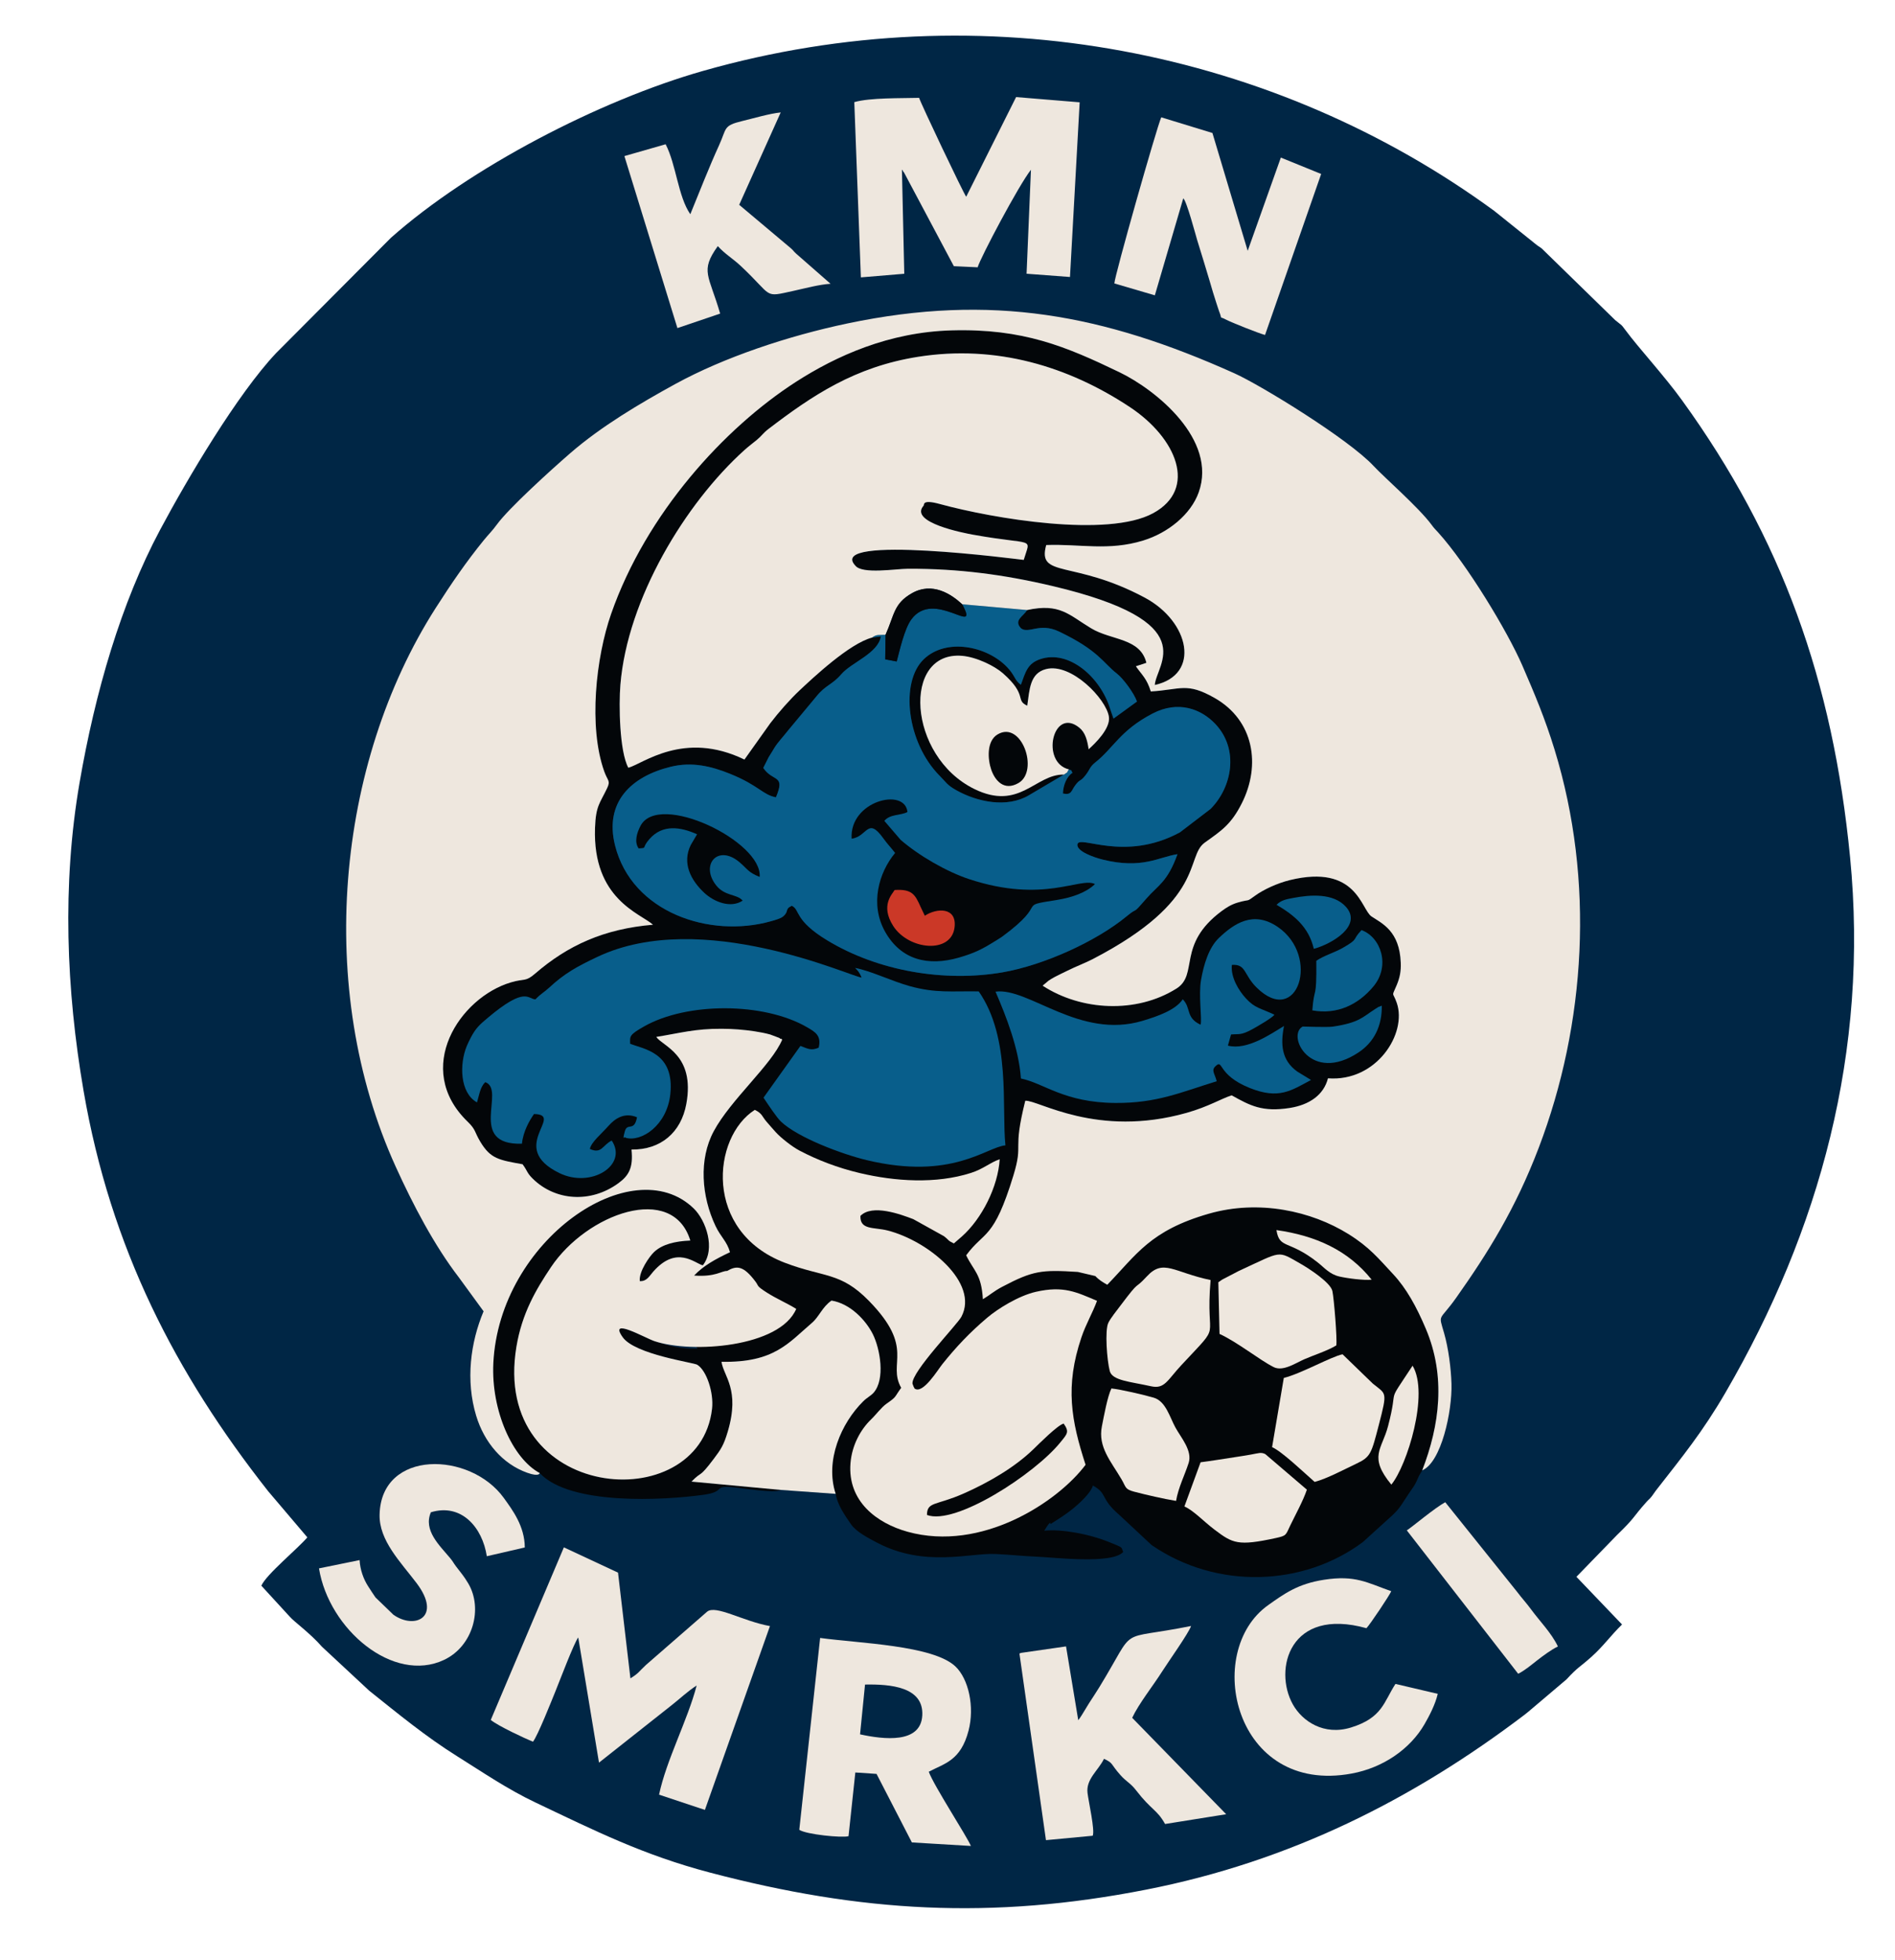 <svg style="max-height: 500px" viewBox="125.254 72.864 226.725 234.432" version="1.1" xmlns="http://www.w3.org/2000/svg" width="226.725" height="234.432">
  <g>
    <path fill-rule="evenodd" fill="#002645" d="M162.025 535.253C160.811 533.834 157.132 530.838 156.522 529.473L159.931 525.756C160.431 525.171 162.361 523.795 163.779 522.167L169.429 516.912C172.874 514.162 176.196 511.419 179.957 509.067 182.994 507.167 185.943 505.144 189.32 503.54 196.428 500.164 202.212 497.259 210.203 495.156 228.234 490.412 243.858 489.483 262.395 493.119 279.588 496.491 294.307 503.893 307.697 514.065 308.051 514.333 308.281 514.553 308.643 514.85L312.679 518.27C314.092 519.802 314.192 519.651 315.674 520.975 317.08 522.231 317.964 523.512 319.321 524.833L313.863 530.535 318.726 535.542C320.945 537.683 320.55 537.591 322.233 539.479 322.573 539.86 322.52 539.726 322.831 540.106 323.061 540.388 323.137 540.552 323.358 540.836 326.514 544.884 328.937 547.825 331.703 552.581 342.973 571.966 348.872 593.392 346.603 616.62 344.542 637.736 338.431 654.749 326.505 671.25 324.359 674.219 321.252 677.576 319.745 679.63 319.143 680.45 319.299 680.178 318.497 680.851L309.705 689.423C309.4 689.657 309.275 689.692 308.972 689.949L304.019 693.921C277.902 713.021 243.036 720.233 209.358 710.651 197.017 707.139 181.496 699.103 172.011 690.68L158.271 676.886C153.649 671.981 147.684 661.902 144.409 655.765 139.746 647.029 136.64 636.363 134.768 625.487 132.681 613.36 133.171 600.764 135.253 588.656 138.486 569.863 146.26 554.842 157.331 540.781Z" transform="matrix(1,0,0,-1,0,792)"/>
    <path fill-rule="evenodd" fill="#030609" d="M189.824 542.947C193.446 539.063 204.591 539.671 209.458 540.35 212.115 540.721 210.563 541.453 212.803 541.262 214.129 541.148 217.843 540.488 218.676 540.927L207.989 541.922C209.296 543.274 208.832 542.227 210.647 544.638 211.536 545.819 211.85 546.293 212.33 547.915 213.821 552.95 211.835 554.5 211.577 556.252 217.88 556.131 219.575 558.5 222.398 560.906 223.253 561.635 223.635 562.816 224.739 563.574 226.988 563.209 228.85 561.224 229.688 559.542 230.556 557.798 231.192 554.157 229.771 552.553 229.454 552.196 228.973 551.963 228.545 551.541 225.898 548.931 223.93 544.421 225.236 540.458 225.452 539.136 226.297 537.951 227.066 536.826 227.689 535.914 229.159 535.155 230.264 534.58 235.897 531.654 241.251 533.401 244.341 533.264 246.061 533.187 247.528 533.021 249.287 532.944 251.452 532.85 258.343 532.016 259.643 533.516 259.319 534.113 259.904 533.917 257.757 534.768 255.659 535.601 252.33 536.283 250.194 536.049 251.104 537.554 250.875 536.792 250.95 536.848L252.289 537.711C252.332 537.741 252.393 537.783 252.437 537.812L253.023 538.224C253.111 538.289 253.412 538.519 253.447 538.547 254.303 539.223 255.766 540.539 256.011 541.453 257.821 540.459 256.823 539.943 259.182 537.932L263.025 534.342C270.877 528.94 281.235 529.408 288.308 534.688L291.82 537.873C292.825 538.805 292.986 539.29 293.961 540.718 294.335 541.265 294.429 541.339 294.723 541.934 294.845 542.181 294.924 542.41 295.029 542.617L295.412 543.266C297.496 548.654 298.269 554.496 295.841 560.217 294.727 562.844 293.528 565.03 291.938 566.733 290.185 568.609 289.095 569.975 286.578 571.538 282.155 574.286 275.882 575.692 269.872 573.964 262.863 571.949 261.238 569.084 257.733 565.468 257.206 565.766 256.736 566.042 256.306 566.51L254.222 567 243.753 571.062 247.423 580.537H247.424C247.558 581.176 247.671 581.837 247.742 582.655 247.878 584.224 247.547 585.976 247.921 587.475 249.441 587.599 256.467 582.981 267.242 586.032 269.834 586.766 271.382 587.733 272.618 588.122 274.848 586.874 276.3 586.104 279.552 586.611 281.91 586.979 283.631 588.168 284.138 590.157 289.973 589.721 293.632 595.543 292.37 599.18 291.868 600.627 291.725 599.771 292.367 601.321 292.734 602.205 292.883 602.934 292.846 603.975 292.711 607.783 290.602 608.687 289.346 609.522 288.091 610.356 287.59 615.817 279.581 613.869 278.062 613.5 276.413 612.722 275.462 612.035 274.255 611.163 274.943 611.65 273.336 611.181 272.551 610.952 271.945 610.557 271.4 610.151 266.017 606.136 268.7 602.588 266.008 600.895 261.199 597.872 254.6 598.239 249.996 601.24L250.702 601.831C250.897 601.969 251.149 602.122 251.479 602.297 252.021 602.585 252.413 602.756 252.967 603.032 254.033 603.564 255.024 603.915 256.033 604.439 269.64 611.511 267.035 616.667 269.4 618.355 271.428 619.803 272.562 620.537 273.836 623.07 276.121 627.615 275.308 632.97 270.561 635.662 267.221 637.556 266.543 636.65 262.942 636.431 262.456 637.986 261.918 638.356 261.154 639.443L262.412 639.857C261.678 642.847 258.229 642.528 255.822 643.973 253.112 645.601 252.089 647.017 248.136 646.17 247.732 645.419 246.482 644.979 247.41 643.985 248.334 643.274 249.614 644.716 251.959 643.597 256.726 641.322 257.241 639.834 258.864 638.584 259.631 637.993 260.93 636.24 261.286 635.225L258.477 633.184 258.078 634.343C256.923 638.133 253.136 641.468 249.693 640.29 248.173 639.769 247.947 638.736 247.394 637.227 246.582 637.834 246.74 638.307 245.737 639.351 243.315 641.874 238.472 642.85 235.792 640.301 232.896 637.546 233.752 630.28 237.685 626.338 238.454 625.568 238.533 625.255 239.672 624.616 242.155 623.226 245.721 622.45 248.361 624.019L252.549 626.491C249.121 626.559 247.262 622.103 241.831 624.764 233.811 628.693 233.163 641.293 240.362 640.693 242.092 640.548 244.271 639.466 245.238 638.613 248.25 635.959 246.678 635.397 248.158 634.727 248.44 636.668 248.462 638.6 250.393 639.103 253.417 639.892 257.61 635.537 257.927 633.407 258.138 631.992 256.248 630.183 255.504 629.52 255.338 630.632 255.092 631.537 254.372 632.113 251.221 634.638 249.72 627.939 253.142 627.108 253.71 626.811 253.186 627.351 253.569 626.699 252.899 626.27 252.468 625.278 252.423 624.231 253.468 623.995 253.412 624.554 253.884 625.186 254.51 626.027 254.469 625.571 255.125 626.407 255.704 627.146 255.6 627.39 256.319 627.962 258.496 629.692 259.287 631.781 263.157 633.792 266.244 635.397 268.986 634.324 270.673 632.531 273.537 629.49 272.652 624.95 270.09 622.38L266.422 619.577C259.687 615.935 254.282 619.392 254.158 618.114 254.082 617.313 256.072 616.596 257.186 616.32 261.91 615.148 263.881 616.629 266.133 616.968 264.928 613.615 263.797 613.26 262.426 611.677 260.575 609.538 261.566 610.792 260.074 609.558 256.408 606.528 250.1 603.679 245.205 602.837 238.265 601.643 230.332 602.965 224.226 606.663 220.227 609.085 221.008 610.333 219.986 610.796 219.081 610.371 219.715 610.168 218.939 609.512 218.655 609.272 217.979 609.087 217.498 608.95 210.203 606.887 200.858 609.973 198.84 618.014 197.544 623.18 200.753 626.259 205.494 627.421 208.032 628.044 210.318 627.502 212.603 626.579 216.045 625.19 216.491 624.073 218.089 623.769 219.267 626.556 217.728 625.563 216.573 627.287L217.23 628.591C217.521 629.033 217.659 629.289 217.892 629.667 218.337 630.388 218.908 630.951 219.525 631.746L222.911 635.815C224.072 637.257 224.769 637.167 225.927 638.512 227.11 639.886 230.334 641.007 230.644 643.014L229.596 642.877C226.884 642.174 222.523 638.062 220.92 636.562 219.793 635.508 218.418 633.948 217.409 632.626L214.321 628.287C207.075 631.815 202.13 627.748 200.429 627.307 199.363 629.283 199.284 634.818 199.478 637.208 200.317 647.544 207.274 658.946 214.286 665.27 214.856 665.785 215.209 666.029 215.792 666.509 216.415 667.022 216.541 667.325 217.191 667.822 222.439 671.831 227.527 675.263 235.099 676.459 244.458 677.937 253.1 675.307 260.447 670.437 266.03 666.737 268.564 660.668 263.228 657.757 257.789 654.789 244.074 657.107 237.692 658.853 235.539 659.442 235.86 658.768 235.753 658.648 233.968 656.64 240.622 655.37 241.701 655.176 249.113 653.843 248.577 654.998 247.737 652.167 247.461 652.178 223.987 655.309 227.592 651.479 228.419 650.422 232.429 651.106 233.918 651.109 239.947 651.124 245.375 650.413 251.204 649.034 269.442 644.721 263.555 639.701 263.421 637.205 268.935 638.428 267.608 644.775 262.215 647.656 253.658 652.226 249.319 649.925 250.427 653.944 254.461 654.096 257.866 653.201 262.039 654.486 265.014 655.402 267.727 657.597 268.672 660.245 270.923 666.551 263.564 672.51 259.174 674.622 252.762 677.707 247.661 679.854 239.121 679.621 231.623 679.417 225.321 676.577 220.48 673.46 211.919 667.948 202.576 657.737 198.376 645.725 196.543 640.482 195.644 632.208 197.546 626.868 197.948 625.738 198.323 625.772 197.897 624.874 197.028 623.043 196.536 622.779 196.444 620.103 196.15 611.599 201.838 609.902 203.383 608.53 197.492 608.035 193.173 606.044 189.293 602.696 188.093 601.661 188.088 602.14 186.387 601.637 180.253 599.827 174.647 591.319 181.193 584.984 182.217 583.992 181.993 583.777 182.73 582.555 183.949 580.537 184.925 580.391 187.777 579.878 188.384 579.051 188.277 578.858 188.998 578.149 191.697 575.497 195.936 575.194 199.243 577.614 200.479 578.518 201.037 579.447 200.81 581.639 204.295 581.593 206.745 583.667 207.37 587.103 208.447 593.015 204.506 593.987 203.779 595.112 206.631 595.57 208.387 596.1 211.592 596.085 212.951 596.079 214.211 595.98 215.55 595.778 216.163 595.686 216.778 595.571 217.4 595.4L218.499 594.987C218.538 594.968 218.641 594.839 218.669 594.89 218.697 594.941 218.785 594.826 218.839 594.79 217.585 591.781 212.679 587.621 210.643 583.822 208.844 580.464 209.17 576.056 210.866 572.484 211.483 571.182 212.233 570.656 212.591 569.36 210.143 568.204 208.359 567.137 207.142 565.004 205.096 561.42 208.319 558.479 208.724 557.823 206.697 557.788 205.364 558.115 203.556 558.723 202.409 559.109 197.996 561.658 199.761 559.184 201.229 557.128 208.213 556.167 208.661 555.904 209.779 555.246 210.669 552.57 210.444 550.623 208.918 537.411 183.956 539.544 187.042 558.059 187.708 562.058 189.381 564.894 191.178 567.576 195.465 573.974 205.72 577.709 207.845 570.755 206.018 570.685 204.478 570.299 203.508 569.384 202.983 568.889 201.659 567.04 201.804 565.902 202.627 565.855 202.933 566.49 203.393 567.015 206.21 570.243 208.391 568.02 209.341 567.789 210.91 569.764 209.712 573.18 208.26 574.588 200.928 581.705 184.998 570.812 184.278 556.101 183.998 550.392 186.604 544.669 189.824 542.947" transform="matrix(1,0,0,-1,0,792)"/>
    <path fill-rule="evenodd" fill="#085e8b" d="M231.204 643.21C230.433 643.168 230.128 643.294 229.596 642.878L230.644 643.015C230.334 641.007 227.111 639.886 225.927 638.512 224.769 637.167 224.073 637.256 222.91 635.815L219.525 631.746C218.908 630.951 218.337 630.388 217.892 629.667 217.659 629.288 217.522 629.033 217.23 628.591L216.573 627.287C217.728 625.563 219.266 626.556 218.089 623.769 216.491 624.073 216.045 625.19 212.603 626.58 210.317 627.502 208.031 628.043 205.494 627.421 200.753 626.259 197.544 623.18 198.84 618.014 200.857 609.973 210.203 606.887 217.498 608.95 217.979 609.086 218.655 609.272 218.939 609.512 219.716 610.169 219.081 610.371 219.986 610.796 221.009 610.333 220.226 609.085 224.226 606.663 230.331 602.965 238.265 601.643 245.205 602.837 250.099 603.679 256.408 606.528 260.074 609.558 261.567 610.792 260.575 609.538 262.426 611.677 263.797 613.26 264.928 613.615 266.133 616.968 263.882 616.629 261.91 615.148 257.186 616.32 256.072 616.596 254.081 617.313 254.159 618.114 254.282 619.392 259.687 615.935 266.422 619.577L270.09 622.38C272.652 624.95 273.536 629.49 270.673 632.531 268.985 634.325 266.245 635.397 263.156 633.792 259.286 631.782 258.496 629.692 256.319 627.962 255.599 627.39 255.704 627.146 255.125 626.407 254.47 625.571 254.51 626.027 253.884 625.186 253.412 624.554 253.468 623.995 252.423 624.231 252.468 625.278 252.899 626.27 253.569 626.699 253.186 627.351 253.71 626.811 253.142 627.108 252.791 626.678 253.228 626.934 252.548 626.491L248.361 624.018C245.721 622.45 242.155 623.226 239.672 624.616 238.532 625.255 238.454 625.568 237.685 626.338 233.752 630.28 232.896 637.546 235.792 640.301 238.472 642.851 243.315 641.874 245.737 639.351 246.74 638.307 246.582 637.834 247.394 637.227 247.947 638.736 248.173 639.769 249.693 640.29 253.136 641.468 256.923 638.134 258.079 634.343L258.477 633.184 261.286 635.225C260.93 636.24 259.631 637.993 258.864 638.584 257.241 639.834 256.726 641.322 251.959 643.597 249.614 644.716 248.334 643.275 247.41 643.985 246.482 644.979 247.732 645.419 248.136 646.17L240.372 646.862C242.572 642.794 237.008 648.798 234.279 645.034 233.444 643.883 232.887 641.314 232.537 640.016L231.166 640.273Z" transform="matrix(1,0,0,-1,0,792)"/>
    <path fill-rule="evenodd" fill="#085e8b" d="M189.311 599.604C188.388 599.636 188.15 601.205 183.656 597.431 182.69 596.62 182.178 596.187 181.58 595.026 181.411 594.698 181.25 594.382 181.1 594.02 180.209 591.858 180.263 588.428 182.324 587.277 182.626 588.304 182.713 589.114 183.312 589.7 185.84 588.809 181.088 582.147 187.701 582.337 187.849 583.808 188.599 585.111 189.145 585.888 192.914 585.818 185.865 581.912 192.173 578.828 195.962 576.976 200.411 579.758 198.444 582.717 197.346 582.181 197.239 581.065 195.826 581.713 196.003 582.543 197.202 583.504 198.071 584.485 198.827 585.34 199.966 586.132 201.469 585.499 201.129 583.694 200.308 584.932 200.008 583.807 199.667 582.53 199.994 583.311 200.119 583.043 202.013 582.515 205.049 584.538 205.452 588.247 205.998 593.284 202.228 593.649 200.646 594.294 200.627 595.201 200.515 595.344 202.318 596.367 207.443 599.274 216.603 599.275 221.787 596.283 222.789 595.705 223.56 595.268 223.201 593.821 222.291 593.441 221.94 593.69 221.019 594.034L216.603 587.844C217.206 586.935 218.194 585.462 218.67 585.004 220.7 583.052 226.08 581.061 228.956 580.373 239.188 577.924 243.289 581.952 245.546 582.139 245.079 586.737 246.237 594.98 242.353 600.556 239.107 600.61 237.245 600.319 234.098 601.186 231.993 601.765 229.415 603.022 227.561 603.364 227.934 602.988 228.089 602.802 228.337 602.211 227.094 602.299 209.209 610.587 196.741 604.692 194.284 603.53 192.797 602.71 190.979 601.024 190.321 600.414 190.052 600.36 189.311 599.604" transform="matrix(1,0,0,-1,0,792)"/>
    <path fill-rule="evenodd" fill="#eee7de" d="M233.075 553.141C232.213 551.957 232.58 552.118 231.322 551.24 230.69 550.798 230.078 549.941 229.48 549.368 228.258 548.196 227.187 546.322 227.01 544.131 226.64 539.561 230.171 536.938 233.85 535.921 242.692 533.475 251.801 539.477 255.136 543.935 253.42 549.229 252.658 553.308 254.642 559.182 255.179 560.774 255.979 562.102 256.506 563.545 254.055 564.577 252.511 565.378 249.2 564.625 247.11 564.15 244.617 562.587 243.365 561.524 241.23 559.712 239.675 558.056 237.999 555.97 237.454 555.293 235.659 552.317 234.675 553.059 234.631 553.117 234.58 553.288 234.571 553.251L234.426 553.64C234.291 555.043 239.778 560.694 240.28 561.642 242.421 565.684 236.323 570.721 231.433 571.962 229.816 572.372 228.13 571.989 228.199 573.704 229.621 575.154 233.037 573.883 234.525 573.314L238.19 571.278C238.878 570.748 238.586 570.79 239.376 570.409L240.346 571.249C242.719 573.364 244.658 577.173 244.863 580.481 243.629 580.05 242.943 579.331 241.434 578.847 237.231 577.498 232.332 577.831 228.122 578.827 225.487 579.451 223.076 580.376 220.901 581.52 219.997 581.996 218.676 583.053 218.097 583.685 217.671 584.15 217.431 584.437 216.941 585.001 216.429 585.592 216.452 585.963 215.561 586.386 210.436 583.128 209.396 571.834 219.142 568.104 223.845 566.304 225.801 567.031 229.211 563.545 234.797 557.836 231.385 556.151 233.075 553.141" transform="matrix(1,0,0,-1,0,792)"/>
    <path fill-rule="evenodd" fill="#eee7de" d="M183.97 513.413C184.908 512.664 188.022 511.219 189.018 510.81 189.575 511.479 191.315 515.877 191.733 516.903 192.169 517.969 193.926 522.619 194.437 523.284L196.92 508.309 205.621 515.186C206.643 515.986 207.524 516.848 208.604 517.532 207.547 513.441 204.961 508.586 204.108 504.476L209.591 502.655 217.375 524.642C214.13 525.22 210.868 527.228 209.844 526.353L202.535 519.989C201.657 519.173 201.706 519.023 200.68 518.391L199.196 531.036 192.719 534.059Z" transform="matrix(1,0,0,-1,0,792)"/>
    <path fill-rule="evenodd" fill="#085e8b" d="M268.897 596.572C267.079 597.406 267.798 598.571 266.763 599.612 265.911 598.329 263.778 597.583 261.958 597.037 254.425 594.777 248.323 601.061 244.361 600.525 245.65 597.534 247.153 593.718 247.4 590.137 250.171 589.578 252.563 587.246 258.725 587.212 263.673 587.184 266.5 588.478 270.826 589.81 270.605 590.701 270.151 591.097 270.661 591.589 271.662 592.555 270.797 590.601 274.781 589.002 278.273 587.601 279.732 588.697 282.111 589.96L280.457 590.973C278.582 592.319 278.444 594.215 278.878 596.419 277.354 595.505 274.461 593.465 272.165 594.072L272.541 595.4C273.471 595.496 273.695 595.268 275.078 596.027 275.711 596.374 277.446 597.374 277.738 597.767 276.019 598.57 275.403 598.546 274.322 599.717 273.484 600.626 272.48 602.228 272.639 603.725 274.368 603.845 274.026 602.565 275.609 601.008 280.502 596.196 283.267 604.748 278.137 608.261 275.183 610.285 272.854 608.623 271.105 606.966 269.868 605.793 269.272 603.75 268.951 601.923 268.631 600.102 269.084 597.269 268.897 596.572" transform="matrix(1,0,0,-1,0,792)"/>
    <path fill-rule="evenodd" fill="#eee7de" d="M227.465 706.918 228.252 685.959 233.445 686.392 233.164 698.843C233.198 698.788 233.264 698.777 233.284 698.679 233.303 698.583 233.382 698.555 233.408 698.517L239.376 687.298 242.224 687.164C242.545 688.297 247.14 696.988 248.6 698.829L248.077 686.395 253.271 686.005 254.429 706.898 246.824 707.525 240.854 695.604C240.542 695.98 235.36 706.883 235.222 707.433 233.111 707.372 229.344 707.466 227.465 706.918" transform="matrix(1,0,0,-1,0,792)"/>
    <path fill-rule="evenodd" fill="#eee7de" d="M220.884 500.277C221.671 499.72 226.028 499.286 226.775 499.514L227.589 507.131 230.127 506.961 234.354 498.765 241.415 498.342C240.985 499.419 236.968 505.571 236.375 507.22 238.253 508.219 240.192 508.524 241.135 512.135 241.878 514.985 241.141 518.317 239.566 519.812 236.889 522.354 228.024 522.58 223.377 523.223Z" transform="matrix(1,0,0,-1,0,792)"/>
    <path fill-rule="evenodd" fill="#eee7de" d="M258.581 685.234 263.424 683.813 266.825 695.412C267.225 695.121 268.302 691.035 268.498 690.39 269.011 688.71 269.517 687.117 270.005 685.448 270.258 684.582 270.485 683.788 270.759 682.971 270.843 682.721 271.053 682.048 271.128 681.857 271.54 680.818 271.04 681.378 271.911 680.92 272.613 680.551 275.885 679.257 276.608 679.07L283.323 698.327 278.499 700.288 274.533 689.135 270.313 703.229 264.19 705.103C263.648 703.903 258.576 686.04 258.581 685.234" transform="matrix(1,0,0,-1,0,792)"/>
    <path fill-rule="evenodd" fill="#eee7de" d="M254.26 513.384 252.799 522.211 247.426 521.437C247.375 521.421 247.288 521.393 247.223 521.361L250.397 499.037 255.99 499.564C256.272 500.214 255.507 503.575 255.371 504.664 255.162 506.345 256.669 507.368 257.337 508.765 258.495 508.24 258.094 508.174 259.315 506.81 260.049 505.989 260.481 505.904 261.192 504.981 263.01 502.621 263.684 502.7 264.648 500.969L271.959 502.137 260.713 513.67C261.505 515.364 263.223 517.516 264.311 519.234 265.033 520.374 267.465 523.786 267.76 524.653 258.609 522.811 261.436 524.943 256.789 517.343 256.366 516.652 256.022 516.15 255.532 515.385L254.687 514.002C254.647 513.939 254.52 513.744 254.484 513.689Z" transform="matrix(1,0,0,-1,0,792)"/>
    <path fill-rule="evenodd" fill="#eee7de" d="M218.676 540.928 225.236 540.458C223.93 544.421 225.898 548.932 228.545 551.541 228.973 551.962 229.454 552.196 229.771 552.553 231.192 554.157 230.556 557.799 229.688 559.542 228.85 561.224 226.988 563.209 224.74 563.574 223.635 562.816 223.253 561.635 222.398 560.906 219.575 558.5 217.88 556.131 211.577 556.252 211.836 554.5 213.821 552.95 212.33 547.915 211.85 546.293 211.537 545.819 210.647 544.638 208.832 542.227 209.296 543.273 207.989 541.923Z" transform="matrix(1,0,0,-1,0,792)"/>
    <path fill-rule="evenodd" fill="#eee7de" d="M168.277 532.535 163.419 531.544C164.603 524.235 172.321 517.737 178.38 520.597 181.863 522.241 183.054 526.757 181.275 529.748 180.735 530.655 180.419 530.984 179.827 531.766 179.48 532.224 179.467 532.346 179.101 532.785 177.837 534.299 175.877 536.092 176.806 538.254 180.468 539.369 182.974 536.434 183.498 532.997L188.042 534.044C188.031 536.591 186.571 538.524 185.533 539.965 181.522 545.536 170.861 545.811 170.67 537.981 170.594 534.873 173.186 532.308 175.103 529.771 178.164 525.717 174.896 524.182 172.323 525.998L170.178 528.071C169.956 528.382 169.582 528.963 169.288 529.419 168.738 530.272 168.339 531.393 168.277 532.535" transform="matrix(1,0,0,-1,0,792)"/>
    <path fill-rule="evenodd" fill="#eee7de" d="M297.272 516.537 292.213 517.725C290.804 515.552 290.65 513.677 286.901 512.514 283.656 511.508 281.068 513.248 279.932 515.28 277.601 519.447 279.547 526.954 288.742 524.388 289.204 524.883 291.487 528.287 291.71 528.814 288.799 529.836 287.424 530.764 283.66 530.182 280.521 529.697 278.922 528.519 276.992 527.154 269.151 521.61 272.889 504.397 286.983 507.005 290.737 507.7 293.97 509.932 295.693 512.914 296.248 513.876 296.972 515.242 297.272 516.537" transform="matrix(1,0,0,-1,0,792)"/>
    <path fill-rule="evenodd" fill="#eee7de" d="M207.845 693.513C206.38 695.63 206.161 699.426 204.894 701.881L199.959 700.467 206.302 679.893 211.415 681.627C210.079 686.248 208.974 686.689 211.134 689.697 211.994 688.748 212.928 688.216 213.86 687.345 217.871 683.598 216.487 683.534 220.265 684.362 221.621 684.659 223.275 685.111 224.624 685.193L220.506 688.799C220.155 689.118 220.226 689.132 219.902 689.419L213.694 694.639 218.661 705.688C217.31 705.549 215.479 705.001 214.083 704.665 211.751 704.102 212.226 703.824 211.291 701.772 210.076 699.107 208.995 696.323 207.845 693.513" transform="matrix(1,0,0,-1,0,792)"/>
    <path fill-rule="evenodd" fill="#eee7de" d="M252.548 626.491C253.228 626.934 252.791 626.678 253.142 627.108 249.72 627.939 251.22 634.638 254.372 632.113 255.092 631.537 255.339 630.632 255.504 629.52 256.248 630.183 258.138 631.992 257.927 633.407 257.61 635.537 253.418 639.892 250.393 639.103 248.463 638.599 248.441 636.668 248.158 634.727 246.678 635.398 248.25 635.959 245.238 638.613 244.271 639.466 242.092 640.548 240.362 640.692 233.163 641.293 233.811 628.693 241.831 624.764 247.262 622.103 249.121 626.559 252.548 626.491" transform="matrix(1,0,0,-1,0,792)"/>
    <path fill-rule="evenodd" fill="#030609" d="M227.148 618.821C229.056 619.064 229.038 621.504 230.943 618.859 231.446 618.16 231.738 617.895 232.349 617.116 230.413 614.79 229.287 610.984 231.165 607.668 233.053 604.336 236.267 603.523 239.994 604.602 241.865 605.144 242.775 605.613 244.255 606.535 244.595 606.747 244.964 606.966 245.166 607.114 250.96 611.374 246.639 610.688 251.741 611.5 253.505 611.781 255.219 612.377 256.263 613.395 254.496 614.274 250.155 611.033 241.214 613.98 238.481 614.88 235.145 616.825 233.005 618.686L231.058 620.954C231.761 621.797 233.045 621.579 233.824 622.014 233.529 624.998 226.859 623.328 227.148 618.821" transform="matrix(1,0,0,-1,0,792)"/>
    <path fill-rule="evenodd" fill="#eee7de" d="M271.021 565.765 271.163 559.587C273.316 558.599 275.899 556.503 277.628 555.624 278.753 555.051 280.259 556.101 281.318 556.562 282.503 557.078 284.042 557.554 285.134 558.212 285.256 558.942 284.853 563.878 284.664 564.722 284.435 565.746 281.819 567.438 280.811 568.009 278.017 569.589 278.731 569.536 273.482 567.125L271.526 566.109C271.473 566.077 271.405 566.031 271.358 566Z" transform="matrix(1,0,0,-1,0,792)"/>
    <path fill-rule="evenodd" fill="#eee7de" d="M278.853 554.321 277.451 546.046C278.615 545.541 281.262 543.009 282.541 541.886 283.992 542.256 286.172 543.427 287.588 544.093 289.253 544.877 289.344 545.334 290.213 548.67 291.287 552.793 291.105 552.339 289.507 553.642L285.883 557.15C284.573 556.9 280.941 554.84 278.853 554.321" transform="matrix(1,0,0,-1,0,792)"/>
    <path fill-rule="evenodd" fill="#eee7de" d="M270.094 566.03C265.704 566.945 264.451 568.612 262.48 566.481 260.803 564.668 261.827 566.322 259.297 562.959 258.88 562.405 258.143 561.494 257.86 560.917 257.42 560.02 257.696 556.432 258.028 555.154 258.328 554.002 260.428 553.891 262.958 553.328 264.602 552.962 264.899 554.033 266.623 555.882 271.657 561.28 269.429 558.267 270.094 566.03" transform="matrix(1,0,0,-1,0,792)"/>
    <path fill-rule="evenodd" fill="#eee7de" d="M293.57 536.089 306.894 518.937C307.683 519.324 308.579 520.086 309.161 520.539 309.871 521.092 310.926 521.871 311.649 522.2 310.88 523.822 309.436 525.269 308.423 526.658 307.883 527.398 307.32 527.996 306.774 528.726L298.169 539.457C296.863 538.743 294.261 536.535 293.57 536.089" transform="matrix(1,0,0,-1,0,792)"/>
    <path fill-rule="evenodd" fill="#eee7de" d="M268.897 544.235 266.961 538.949C268.044 538.479 269.254 537.167 270.564 536.175 272.739 534.53 273.367 534.186 277.897 535.173 279.207 535.458 279.072 535.526 279.623 536.672 280.23 537.935 281.18 539.646 281.614 540.958L276.633 545.218C276.107 545.466 275.86 545.323 274.892 545.151 274.25 545.038 273.614 544.938 272.946 544.837 271.648 544.642 270.229 544.403 268.897 544.235" transform="matrix(1,0,0,-1,0,792)"/>
    <path fill-rule="evenodd" fill="#eee7de" d="M265.963 539.614C266.233 541.215 266.997 542.69 267.469 544.157 267.938 545.615 266.564 547.166 265.899 548.369 265.197 549.639 264.738 551.544 263.273 551.966 262.08 552.309 259.399 552.941 258.229 553.064 257.755 552.117 257.321 549.702 257.089 548.538 256.592 546.057 258.184 544.338 259.444 542.183 259.99 541.249 259.827 541.008 260.96 540.713 262.484 540.317 264.417 539.87 265.963 539.614" transform="matrix(1,0,0,-1,0,792)"/>
    <path fill-rule="evenodd" fill="#eee7de" d="M240.85 568.99C241.762 567.099 242.669 566.777 242.85 563.736 243.68 564.229 244.156 564.695 245.145 565.215 248.86 567.168 249.847 567.275 254.222 567L256.306 566.51C256.736 566.042 257.206 565.766 257.733 565.468 261.238 569.084 262.863 571.949 269.872 573.964 275.882 575.692 282.155 574.286 286.578 571.538 289.095 569.975 290.185 568.609 291.938 566.733 293.528 565.03 294.727 562.844 295.841 560.217 298.269 554.496 297.496 548.654 295.412 543.266 297.7 544.23 299.006 550.336 298.914 553.614 298.861 555.474 298.548 557.896 298.029 559.69 297.329 562.115 297.419 560.996 299.498 563.94 303.265 569.274 306.564 574.524 309.357 581.86 314.991 596.653 316.063 613.785 311.252 629.463 310.108 633.192 308.877 636.104 307.406 639.502 305.604 643.662 300.746 651.668 297.312 655.461 296.851 655.972 296.912 655.852 296.51 656.396 294.997 658.44 290.807 662.096 289.616 663.382 286.633 666.606 276.085 673.076 272.938 674.488 257.289 681.509 243.914 684.074 226.648 680.449 219.502 678.948 211.861 676.384 206.088 673.225 201.781 670.868 197.158 668.116 193.512 664.957 191.168 662.926 186.119 658.345 184.711 656.408 184.139 655.621 183.737 655.262 183.128 654.513 181.043 651.947 179.278 649.381 177.366 646.388 165.474 627.767 162.939 600.851 172.593 579.6 174.662 575.044 177.212 570.17 180.162 566.335L183.112 562.292C181.547 558.576 180.942 554.028 182.228 549.788 183.186 546.631 185.358 544.043 188.332 542.981 189.818 542.452 189.823 542.946 189.824 542.947 186.604 544.669 183.998 550.392 184.278 556.101 184.998 570.812 200.928 581.705 208.26 574.588 209.712 573.18 210.91 569.764 209.341 567.789 208.391 568.02 206.21 570.243 203.393 567.015 202.933 566.49 202.627 565.855 201.804 565.902 201.659 567.04 202.983 568.889 203.508 569.384 204.478 570.299 206.018 570.685 207.845 570.755 205.72 577.709 195.465 573.974 191.178 567.576 189.381 564.894 187.708 562.058 187.042 558.059 183.956 539.544 208.918 537.411 210.444 550.623 210.669 552.57 209.779 555.246 208.661 555.904 208.213 556.167 201.229 557.128 199.761 559.184 197.996 561.658 202.409 559.109 203.556 558.723 208.023 557.222 218.572 557.987 220.519 562.584 219.293 563.328 218.133 563.812 217.033 564.513 215.686 565.372 216.083 565.263 215.639 565.852 214.186 567.782 213.394 567.782 212.244 567.116 211.58 567.146 210.877 566.375 208.298 566.569 209.408 567.741 210.827 568.527 212.591 569.36 212.233 570.656 211.483 571.182 210.866 572.484 209.17 576.056 208.844 580.464 210.643 583.822 212.679 587.621 217.585 591.781 218.839 594.79 218.785 594.826 218.697 594.941 218.669 594.89 218.641 594.839 218.538 594.968 218.499 594.987L217.4 595.4C216.778 595.571 216.163 595.686 215.55 595.778 214.211 595.98 212.951 596.079 211.592 596.085 208.387 596.1 206.631 595.57 203.779 595.112 204.506 593.987 208.447 593.015 207.37 587.103 206.745 583.667 204.295 581.593 200.81 581.639 201.037 579.447 200.479 578.518 199.243 577.614 195.936 575.194 191.697 575.497 188.998 578.149 188.277 578.858 188.384 579.051 187.777 579.878 184.925 580.391 183.949 580.537 182.73 582.555 181.993 583.777 182.217 583.992 181.193 584.984 174.647 591.319 180.253 599.827 186.387 601.637 188.088 602.14 188.093 601.661 189.293 602.696 193.173 606.044 197.492 608.035 203.383 608.53 201.838 609.902 196.15 611.599 196.444 620.103 196.536 622.779 197.028 623.043 197.897 624.874 198.323 625.772 197.948 625.738 197.546 626.868 195.644 632.208 196.543 640.482 198.376 645.725 202.576 657.737 211.919 667.948 220.48 673.46 225.321 676.577 231.623 679.417 239.121 679.621 247.661 679.854 252.762 677.707 259.174 674.622 263.564 672.51 270.923 666.551 268.672 660.245 267.727 657.597 265.014 655.402 262.039 654.486 257.866 653.201 254.461 654.096 250.427 653.944 249.319 649.925 253.658 652.226 262.215 647.656 267.608 644.775 268.935 638.428 263.421 637.205 263.555 639.701 269.442 644.721 251.204 649.034 245.375 650.413 239.947 651.124 233.918 651.109 232.429 651.106 228.419 650.422 227.592 651.479 223.987 655.309 247.461 652.178 247.737 652.167 248.577 654.998 249.113 653.843 241.701 655.176 240.622 655.37 233.968 656.64 235.753 658.648 235.86 658.768 235.539 659.442 237.692 658.853 244.074 657.107 257.789 654.789 263.228 657.757 268.564 660.668 266.03 666.737 260.447 670.437 253.1 675.307 244.458 677.937 235.099 676.459 227.527 675.263 222.439 671.831 217.191 667.822 216.541 667.325 216.415 667.022 215.792 666.509 215.209 666.029 214.856 665.785 214.286 665.27 207.274 658.946 200.317 647.544 199.478 637.208 199.284 634.818 199.363 629.283 200.429 627.307 202.13 627.748 207.075 631.815 214.321 628.287L217.409 632.626C218.418 633.948 219.793 635.508 220.92 636.562 222.523 638.062 226.884 642.174 229.596 642.877 230.128 643.294 230.433 643.169 231.204 643.21 232.274 645.603 232.17 646.935 234.364 648.181 236.824 649.577 239.095 648.049 240.372 646.862L248.136 646.17C252.089 647.017 253.112 645.601 255.822 643.973 258.229 642.528 261.678 642.847 262.412 639.857L261.154 639.443C261.918 638.356 262.456 637.986 262.942 636.431 266.543 636.65 267.221 637.556 270.561 635.662 275.308 632.97 276.121 627.615 273.836 623.07 272.562 620.537 271.428 619.803 269.4 618.355 267.035 616.667 269.64 611.511 256.033 604.439 255.024 603.915 254.033 603.564 252.967 603.032 252.413 602.756 252.021 602.585 251.479 602.297 251.149 602.122 250.897 601.969 250.702 601.831L249.996 601.24C254.6 598.239 261.199 597.872 266.008 600.895 268.7 602.588 266.017 606.136 271.4 610.151 271.945 610.557 272.551 610.952 273.336 611.181 274.943 611.65 274.255 611.163 275.462 612.035 276.413 612.722 278.062 613.5 279.581 613.869 287.59 615.817 288.091 610.356 289.346 609.522 290.602 608.687 292.711 607.783 292.846 603.975 292.883 602.934 292.734 602.205 292.367 601.321 291.725 599.771 291.868 600.627 292.37 599.18 293.632 595.543 289.973 589.721 284.138 590.157 283.631 588.168 281.91 586.979 279.552 586.611 276.3 586.104 274.848 586.874 272.618 588.122 271.382 587.733 269.834 586.766 267.242 586.032 256.467 582.981 249.441 587.599 247.921 587.475 246.358 581.219 247.734 582.587 246.506 578.555 244.137 570.768 243.022 571.948 240.85 568.99" transform="matrix(1,0,0,-1,0,792)"/>
    <path fill-rule="evenodd" fill="#085e8b" d="M282.743 604.217C282.789 599.278 282.496 601.356 282.265 598.286 285.266 597.743 287.779 598.989 289.584 601.158 291.624 603.611 290.49 607.024 288.152 607.89 286.959 606.647 287.897 606.903 285.933 605.777 284.901 605.185 283.596 604.818 282.743 604.217" transform="matrix(1,0,0,-1,0,792)"/>
    <path fill-rule="evenodd" fill="#030609" d="M201.669 617.654C202.77 617.738 201.958 617.646 202.965 618.788 204.53 620.563 206.66 620.241 208.656 619.349L207.907 618.08C206.825 615.9 207.906 613.847 209.532 612.333 210.675 611.269 212.668 610.457 214.109 611.411 213.439 612.217 211.979 611.918 210.937 613.241 209 615.701 211.136 618.188 213.716 616.02 214.719 615.178 214.748 614.8 216.143 614.25 216.5 618.492 204.052 624.508 201.885 620.352 201.453 619.523 201.111 618.425 201.669 617.654" transform="matrix(1,0,0,-1,0,792)"/>
    <path fill-rule="evenodd" fill="#002645" d="M228.154 511.693C231.008 511.069 235.411 510.559 235.599 513.951 235.788 517.378 231.79 517.706 228.749 517.648Z" transform="matrix(1,0,0,-1,0,792)"/>
    <path fill-rule="evenodd" fill="#085e8b" d="M290.579 598.851C289.875 598.533 290.531 598.928 289.79 598.453 288.252 597.468 287.888 596.816 284.705 596.341 284.092 596.249 281.11 596.352 281.109 596.352 279.152 595.284 282.069 589.471 287.786 593.251 289.698 594.516 290.609 596.464 290.579 598.851" transform="matrix(1,0,0,-1,0,792)"/>
    <path fill-rule="evenodd" fill="#eee7de" d="M291.719 541.561C293.595 543.831 296.281 552.428 294.26 555.786 290.926 550.72 292.692 553.767 291.322 548.544 290.595 545.768 288.952 544.924 291.719 541.561" transform="matrix(1,0,0,-1,0,792)"/>
    <path fill-rule="evenodd" fill="#cb3827" d="M235.903 609.605 235.408 610.644C234.745 612.129 234.393 612.821 232.286 612.683 232.052 612.232 230.537 610.861 232.117 608.388 233.959 605.503 239.059 605 239.46 608.204 239.765 610.646 237.35 610.561 235.903 609.605" transform="matrix(1,0,0,-1,0,792)"/>
    <path fill-rule="evenodd" fill="#030609" d="M236.159 537.933C239.554 536.643 249.047 542.833 252.1 546.593 252.939 547.626 253.23 547.85 252.514 548.864 251.787 548.679 249.556 546.436 248.91 545.81 246.668 543.635 243.561 541.827 240.566 540.504 237.238 539.033 236.172 539.552 236.159 537.933" transform="matrix(1,0,0,-1,0,792)"/>
    <path fill-rule="evenodd" fill="#085e8b" d="M277.986 610.914C280.054 609.691 281.829 608.288 282.443 605.65 284.604 606.222 288.309 608.419 286.282 610.675 284.8 612.323 282.067 612.133 279.979 611.734 279.201 611.586 278.544 611.485 277.986 610.914" transform="matrix(1,0,0,-1,0,792)"/>
    <path fill-rule="evenodd" fill="#030609" d="M231.204 643.21 231.166 640.273 232.537 640.016C232.887 641.314 233.444 643.883 234.279 645.034 237.008 648.798 242.572 642.794 240.372 646.862 239.095 648.048 236.824 649.576 234.364 648.181 232.17 646.935 232.275 645.603 231.204 643.21" transform="matrix(1,0,0,-1,0,792)"/>
    <path fill-rule="evenodd" fill="#030609" d="M244.605 631.291C243.257 630.483 243.433 628.271 243.856 627.059 244.29 625.813 245.364 624.464 247.114 625.481 249.601 626.928 247.479 633.014 244.605 631.291" transform="matrix(1,0,0,-1,0,792)"/>
    <path fill-rule="evenodd" fill="#eee7de" d="M289.366 566.074C286.536 569.607 282.673 571.338 277.972 572.007 278.342 569.694 279.415 570.899 282.92 568.129 283.729 567.49 284.325 566.729 285.501 566.454 286.433 566.236 288.46 565.973 289.366 566.074" transform="matrix(1,0,0,-1,0,792)"/>
  </g>
</svg>
